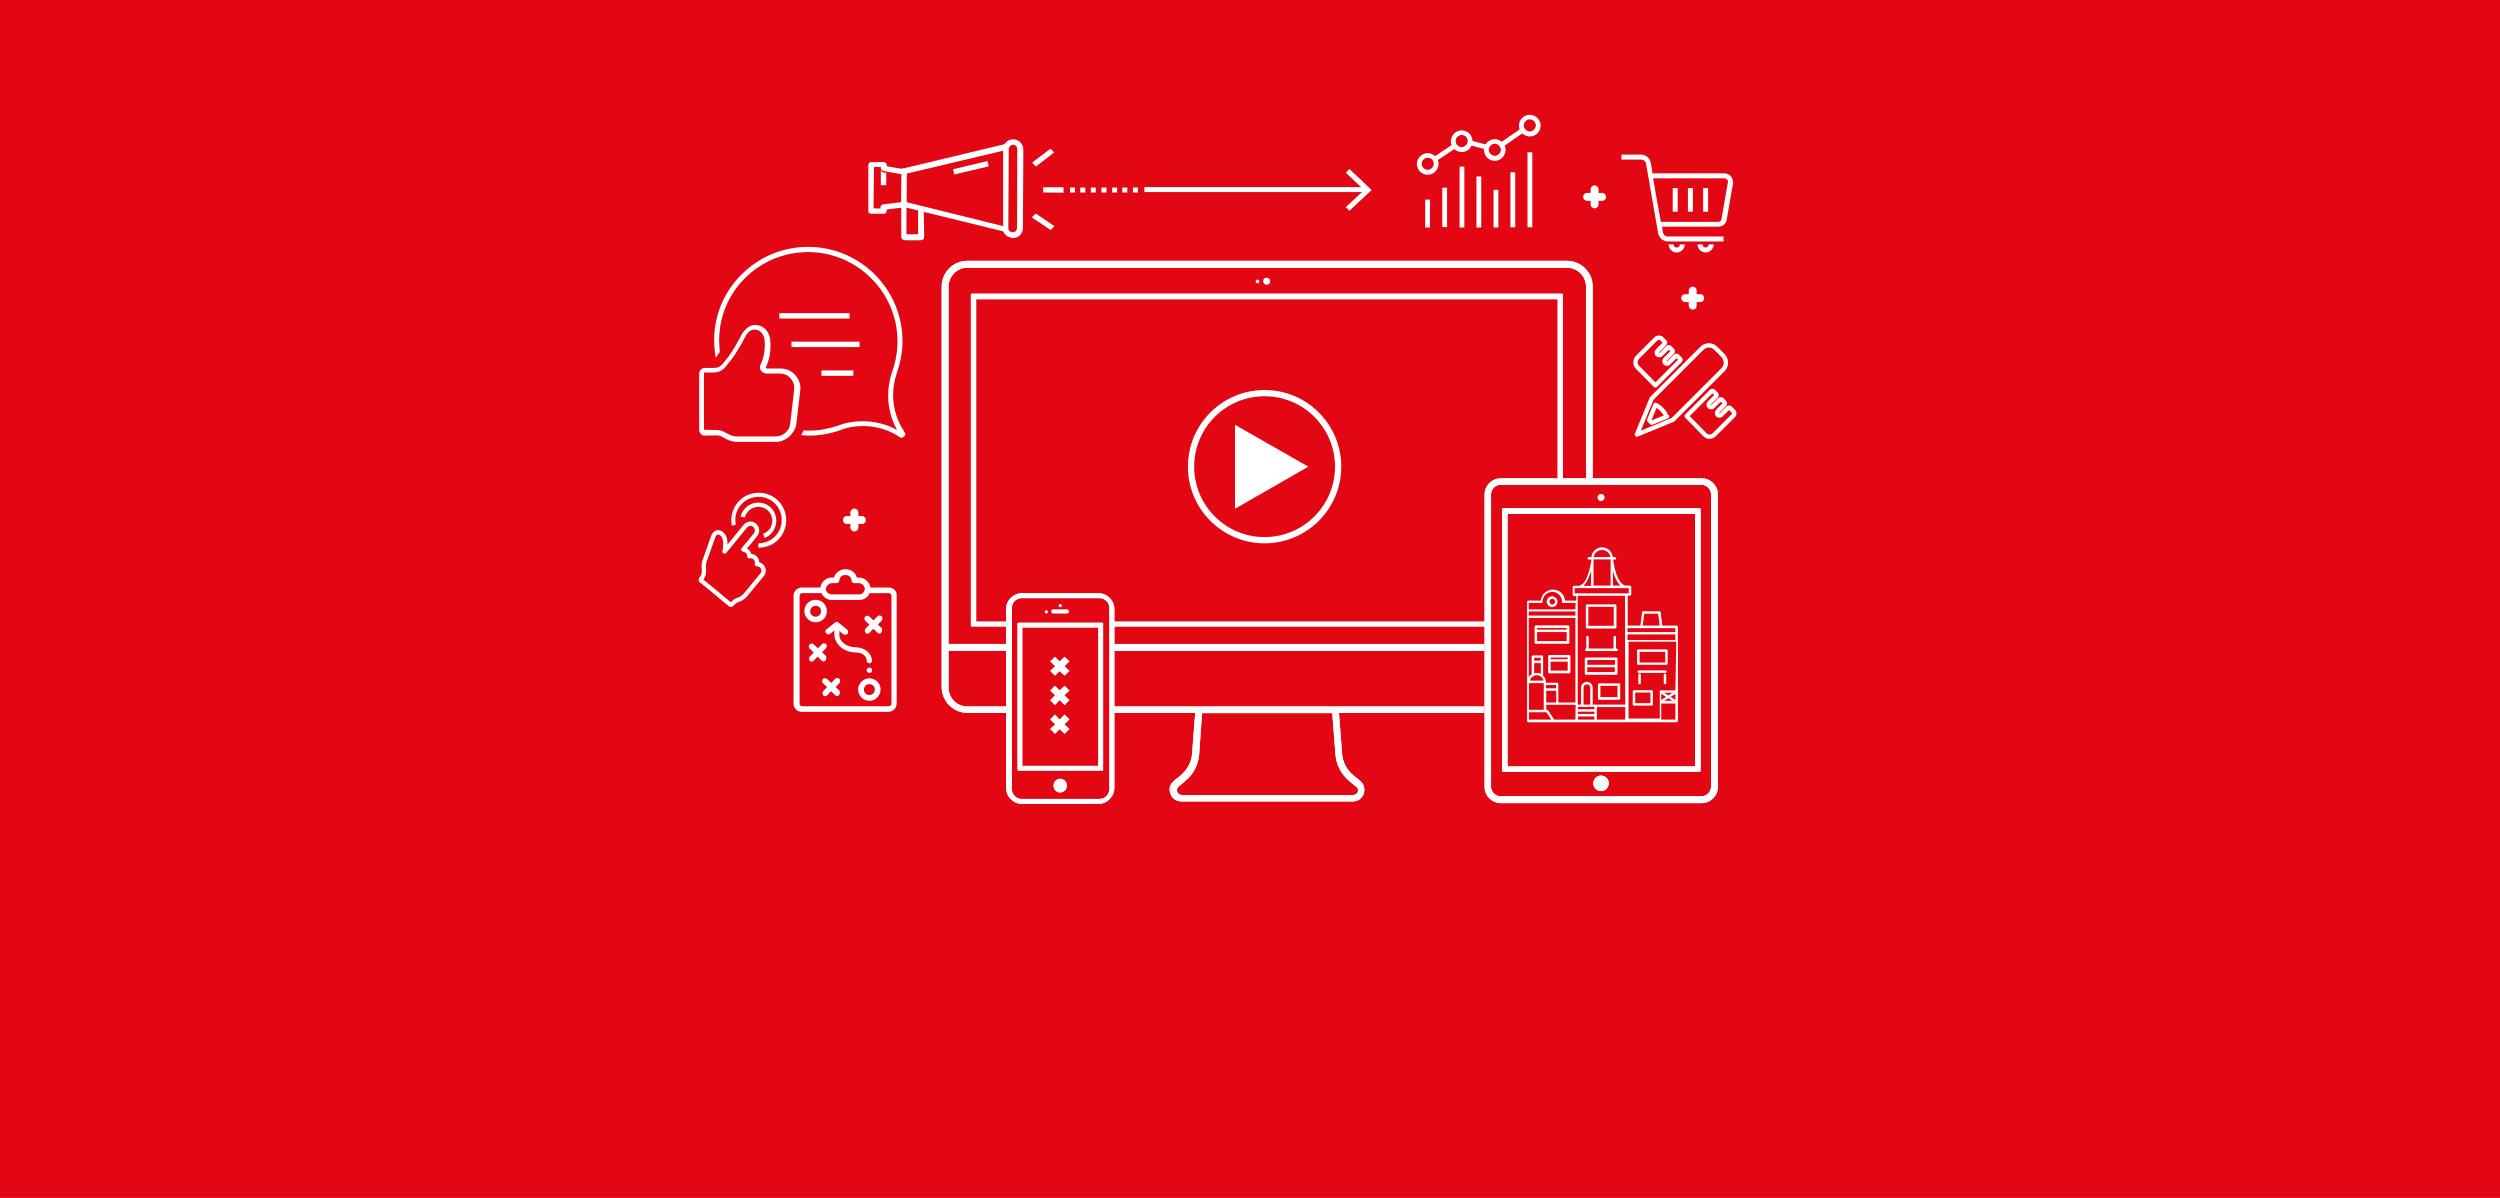 <?xml version="1.0" encoding="utf-8"?>
<!-- Generator: Adobe Illustrator 26.2.0, SVG Export Plug-In . SVG Version: 6.00 Build 0)  -->
<svg version="1.1" id="Laag_1" xmlns="http://www.w3.org/2000/svg" xmlns:xlink="http://www.w3.org/1999/xlink" x="0px" y="0px"
	 viewBox="0 0 1200 575" style="enable-background:new 0 0 1200 575;" xml:space="preserve">
<style type="text/css">
	.st0{fill:#E30613;}
	.st1{fill:none;}
	.st2{fill:#FFFFFF;}
	.st3{stroke:#000000;stroke-width:1.332;stroke-linejoin:round;stroke-miterlimit:10;}
	.st4{fill:#FFFFFF;stroke:#FFFFFF;stroke-width:1.046;stroke-linecap:round;stroke-linejoin:round;stroke-miterlimit:10;}
	.st5{fill:#FFFFFF;stroke:#FFFFFF;stroke-width:0.784;stroke-linecap:round;stroke-linejoin:round;stroke-miterlimit:10;}
	.st6{fill:none;stroke:#FFFFFF;stroke-width:2.092;stroke-linecap:round;stroke-linejoin:round;stroke-miterlimit:10;}
	.st7{fill:#FFFFFF;stroke:#FFFFFF;stroke-width:0.8;stroke-miterlimit:10;}
	.st8{fill:none;stroke:#FFFFFF;stroke-width:3;stroke-miterlimit:10;}
</style>
<rect class="st0" width="1200" height="575"/>
<line class="st1" x1="335.9" y1="-1064.8" x2="1335.9" y2="-1064.8"/>
<g>
	<g>
		<g>
			<g>
				<path class="st2" d="M685.3,83.9c-2.8,0-5.2-2.3-5.2-5.2c0-2.8,2.3-5.2,5.2-5.2c2.8,0,5.2,2.3,5.2,5.2S688.1,83.9,685.3,83.9z
					 M685.3,75.7c-1.6,0-2.9,1.4-2.9,2.9c0,1.6,1.4,2.9,2.9,2.9c1.6,0,2.9-1.4,2.9-2.9S687,75.7,685.3,75.7z"/>
			</g>
		</g>
		<g>
			<g>
				<path class="st2" d="M701.6,73c-2.8,0-5.2-2.3-5.2-5.2c0-2.8,2.3-5.2,5.2-5.2s5.2,2.3,5.2,5.2C706.8,70.6,704.5,73,701.6,73z
					 M701.6,64.8c-1.6,0-2.9,1.4-2.9,2.9c0,1.6,1.4,2.9,2.9,2.9s2.9-1.4,2.9-2.9C704.5,66.1,703.3,64.8,701.6,64.8z"/>
			</g>
		</g>
		<g>
			<g>
				<path class="st2" d="M717.5,77.2c-2.8,0-5.2-2.3-5.2-5.2c0-2.8,2.3-5.2,5.2-5.2c2.8,0,5.2,2.3,5.2,5.2
					C722.6,74.8,720.3,77.2,717.5,77.2z M717.5,69c-1.6,0-2.9,1.4-2.9,2.9s1.4,2.9,2.9,2.9s2.9-1.4,2.9-2.9S719.1,69,717.5,69z"/>
			</g>
		</g>
		<g>
			<g>
				<path class="st2" d="M734.3,65.5c-2.8,0-5.2-2.3-5.2-5.2s2.3-5.2,5.2-5.2c2.8,0,5.2,2.3,5.2,5.2S737.2,65.5,734.3,65.5z
					 M734.3,57.3c-1.6,0-2.9,1.4-2.9,2.9s1.4,2.9,2.9,2.9s2.9-1.4,2.9-2.9S735.9,57.3,734.3,57.3z"/>
			</g>
		</g>
		<g>
			<g>
				
					<rect x="687.7" y="71.9" transform="matrix(0.831 -0.556 0.556 0.831 76.547 398.123)" class="st2" width="11.8" height="2.3"/>
			</g>
		</g>
		<g>
			<g>
				
					<rect x="708.2" y="65.6" transform="matrix(0.256 -0.967 0.967 0.256 460.412 737.646)" class="st2" width="2.3" height="8.2"/>
			</g>
		</g>
		<g>
			<g>
				
					<rect x="719.7" y="64.9" transform="matrix(0.822 -0.569 0.569 0.822 91.416 424.824)" class="st2" width="12.3" height="2.3"/>
			</g>
		</g>
	</g>
	<g>
		<g>
			<rect x="684.1" y="95.8" class="st2" width="2.3" height="13.4"/>
		</g>
	</g>
	<g>
		<g>
			<rect x="692.3" y="90.1" class="st2" width="2.3" height="18.9"/>
		</g>
	</g>
	<g>
		<g>
			<rect x="700.6" y="80" class="st2" width="2.3" height="29.2"/>
		</g>
	</g>
	<g>
		<g>
			<rect x="708.7" y="84.7" class="st2" width="2.3" height="24.5"/>
		</g>
	</g>
	<g>
		<g>
			<rect x="716.9" y="91.1" class="st2" width="2.3" height="18.1"/>
		</g>
	</g>
	<g>
		<g>
			<rect x="725" y="82.7" class="st2" width="2.3" height="26.4"/>
		</g>
	</g>
	<g>
		<g>
			<rect x="733.2" y="73.1" class="st2" width="2.3" height="36"/>
		</g>
	</g>
</g>
<g>
	<path class="st2" d="M417.3,328.4c-1.5,0-2.6,1.1-2.6,2.6s1.1,2.6,2.6,2.6s2.6-1.1,2.6-2.6S418.8,328.4,417.3,328.4 M417.3,336.4
		c-2.9,0-5.4-2.4-5.4-5.4c0-2.9,2.4-5.4,5.4-5.4s5.4,2.4,5.4,5.4C422.5,334.1,420.2,336.4,417.3,336.4"/>
	<path class="st2" d="M391.5,290.8c-1.5,0-2.6,1.1-2.6,2.6s1.1,2.6,2.6,2.6s2.6-1.1,2.6-2.6S393.1,290.8,391.5,290.8 M391.5,298.7
		c-2.9,0-5.4-2.4-5.4-5.4s2.4-5.4,5.4-5.4s5.4,2.4,5.4,5.4S394.6,298.7,391.5,298.7"/>
	<path class="st2" d="M402.7,333.7c-0.3,0.3-0.6,0.4-0.9,0.4c-0.3,0-0.6-0.1-0.9-0.4l-2-1.9l-1.9,2c-0.3,0.3-0.6,0.4-0.9,0.4
		c-0.3,0-0.6-0.1-0.9-0.4c-0.5-0.5-0.5-1.3-0.1-2l1.9-2l-2-1.9c-0.5-0.5-0.5-1.3,0-2c0.5-0.5,1.3-0.5,2,0l2,1.9l1.9-2
		c0.5-0.5,1.3-0.5,2,0c0.5,0.5,0.5,1.3,0.1,2l-1.9,2l2,1.9C403.2,332.3,403.2,333.1,402.7,333.7"/>
	<path class="st2" d="M423,303.7c-0.3,0.3-0.6,0.4-0.9,0.4c-0.3,0-0.6-0.1-0.9-0.4l-2-1.9l-1.9,2c-0.3,0.3-0.6,0.4-0.9,0.4
		c-0.4,0-0.6-0.1-0.9-0.4c-0.5-0.5-0.5-1.3-0.1-2l1.9-2l-2-1.9c-0.5-0.5-0.5-1.3,0-2c0.5-0.5,1.3-0.5,2,0l2,1.9l1.9-2
		c0.5-0.5,1.3-0.5,2,0c0.5,0.5,0.5,1.3,0.1,2l-1.9,2l2,1.9C423.4,302.4,423.5,303.2,423,303.7"/>
	<path class="st2" d="M417.3,318.4c-0.8,0-1.3-0.6-1.3-1.3V317c0-2.1-2.3-3.8-5-3.8c-5.8,0-10.5-3.9-10.5-8.8v-1.8l-2,1.6
		c-0.5,0.5-1.5,0.4-2-0.3c-0.3-0.3-0.3-0.5-0.3-0.8c0-0.4,0.1-0.8,0.5-1l4.1-3.3l0,0c0.3-0.3,0.5-0.3,0.8-0.3c0.1,0,0.1,0,0.3,0l0,0
		c0.3,0,0.4,0.1,0.5,0.3l0,0l0.1,0.1l4.1,3.3c0.5,0.5,0.6,1.3,0.3,2c-0.5,0.5-1.3,0.6-2,0.3l-2-1.6v1.8c0,3.3,3.5,6,7.9,6
		c4.1,0,7.7,2.9,7.7,6.4v0.1C418.7,317.7,418,318.4,417.3,318.4"/>
	<path class="st2" d="M396.2,317.1c-0.3,0.3-0.6,0.4-0.9,0.4c-0.3,0-0.6-0.1-0.9-0.4l-2-1.9l-1.9,2c-0.3,0.3-0.6,0.4-0.9,0.4
		c-0.4,0-0.6-0.1-0.9-0.4c-0.5-0.5-0.5-1.3,0-2l1.9-2l-2-1.9c-0.5-0.5-0.5-1.3,0-2c0.5-0.5,1.3-0.5,2,0l2,1.9l1.9-2
		c0.5-0.5,1.3-0.5,2-0.1c0.5,0.5,0.5,1.3,0,2l-1.9,2l2,1.9C396.6,315.7,396.7,316.6,396.2,317.1"/>
	<path class="st2" d="M417.3,323c-0.8,0-1.3-0.6-1.3-1.3c0-0.7,0.6-1.3,1.3-1.3l0,0c0.8,0,1.3,0.6,1.3,1.3
		C418.7,322.5,418,323,417.3,323"/>
	<path class="st2" d="M427.9,337.7c0,0.8-0.6,1.3-1.3,1.3h-41.5c-0.8,0-1.3-0.6-1.3-1.3V286c0-0.8,0.6-1.3,1.3-1.3h9.2
		c0.8,2,2.9,3.3,5.1,3.3h12.9c2.4,0,4.4-1.3,5.1-3.3h9.2c0.8,0,1.3,0.6,1.3,1.3V337.7L427.9,337.7z M396.6,282
		c0.3-1.1,1.5-2.1,2.9-2.1h2.1c0.8,0,1.3-0.6,1.3-1.3c0-1.5,1.3-2.6,2.9-2.6c1.6,0,2.9,1.1,2.9,2.6c0,0.8,0.6,1.3,1.3,1.3h2.1
		c1.3,0,2.6,0.9,2.9,2.1c0.1,0.3,0.1,0.4,0.1,0.6c0,0.8-0.4,1.6-1,2.1c-0.5,0.4-1.1,0.6-1.9,0.6h-12.9c-0.6,0-1.3-0.3-1.9-0.6
		c-0.6-0.5-1-1.1-1-2.1C396.4,282.4,396.4,282.2,396.6,282 M426.6,282h-8.8c-0.4-2.6-2.8-4.8-5.6-4.8h-0.9c-0.6-2.4-2.8-4-5.5-4
		c-2.6,0-4.9,1.8-5.5,4h-0.9c-2.9,0-5.3,2.1-5.6,4.8h-8.9c-2.3,0-4,1.9-4,4v51.7c0,2.3,1.9,4,4,4h41.5c2.3,0,4-1.9,4-4V286
		C430.6,283.7,428.8,282,426.6,282"/>
</g>
<g>
	<path class="st2" d="M830.8,84.6c-0.7-0.8-1.9-1.4-3-1.4h-34.6l-0.8-5c-0.4-2.3-2.4-4-4.7-4h-9.4v2.4h9.4c1.2,0,2.2,0.8,2.4,2
		l3.1,17.8l0,0l2.7,15.5c0.4,2.3,2.4,4,4.7,4h26.7v-2.4h-26.7c-1.2,0-2.2-0.8-2.4-2l-0.4-2.7h27.1c1.9,0,3.6-1.4,3.9-3.2l3.1-17.8
		C831.9,86.7,831.6,85.5,830.8,84.6z M829.4,87.4l-3.1,17.8c-0.1,0.7-0.7,1.3-1.6,1.3h-27.5L795.3,96l0,0l-1.8-10.4h34.2
		c0.4,0,0.8,0.2,1.2,0.5C829.4,86.5,829.5,87,829.4,87.4z"/>
	<path class="st2" d="M804.8,118.8c-0.8,0-1.5-0.6-1.5-1.5h-2.4c0,2.1,1.8,3.9,3.9,3.9c2.1,0,3.9-1.8,3.9-3.9h-2.4
		C806.4,118.2,805.6,118.8,804.8,118.8z"/>
	<path class="st2" d="M818.7,118.8c-0.8,0-1.5-0.6-1.5-1.5h-2.4c0,2.1,1.8,3.9,3.9,3.9c2.1,0,3.9-1.8,3.9-3.9h-2.4
		C820.2,118.2,819.5,118.8,818.7,118.8z"/>
	<rect x="810.2" y="90.3" class="st2" width="2.4" height="11.3"/>
	<rect x="817.5" y="90.3" class="st2" width="2.4" height="11.3"/>
	<rect x="802.9" y="90.3" class="st2" width="2.4" height="11.3"/>
</g>
<g>
	<path class="st2" d="M434.2,207.6v-0.2l-0.2-0.3c-3.4-5.2-5.3-11.1-5.3-17.4c0-3.6,0.6-7.2,1.9-11c1.7-5,2.6-10,2.6-14.9
		c0-25-20.3-45.3-45.3-45.3c-12.1,0-23.5,4.7-32.1,13.4c-8.5,8.5-13.1,19.8-13,31.8c0,2.8,0.7,8,0.7,8l2-2.7c0,0-0.3-3.6-0.3-5.3
		c-0.1-11.3,4.3-22.1,12.3-30.1c8.1-8.1,18.9-12.6,30.4-12.6c23.6,0,42.9,19.3,42.9,42.9c0,4.7-0.8,9.4-2.4,14.1
		c-1.4,3.9-2.1,8-2.1,11.8c0,5.8,1.5,11.5,4.3,16.6c-5-2.8-10.7-4.2-16.6-4.2c-4,0-7.7,0.6-11.3,1.9l-0.3,0.2
		c-4.9,1.6-9.5,2.4-14.2,2.4c-0.9,0-2.5-0.1-2.5-0.1l-1.1,2.3c0,0,2.5,0.2,3.6,0.2c5,0,9.9-0.8,15.1-2.6l0.4-0.2
		c3.3-1.2,6.7-1.8,10.4-1.8c6.3,0,12.2,1.7,17.3,5c0.2,0.3,0.6,0.6,1.3,0.6c1,0,1.9-0.9,1.9-1.9C434.3,208,434.3,207.7,434.2,207.6z
		"/>
	<g>
		<g>
			<rect x="374.1" y="150.3" class="st2" width="33.7" height="2.6"/>
		</g>
		<g>
			<rect x="379.9" y="164" class="st2" width="32.7" height="2.6"/>
		</g>
		<g>
			<rect x="394.3" y="177.8" class="st2" width="15.3" height="2.6"/>
		</g>
	</g>
	<g>
		<g>
			<path class="st2" d="M372.4,212.1h-18.6c-1.7,0-3.3-0.4-4.9-1.2l-2.6-1.4c-0.7-0.4-1.5-0.5-2.2-0.5h-1.5l-4.3,0.1
				c-0.8,0-1.5-0.3-1.9-0.8s-0.8-1.2-0.8-1.9v-27c0-1.5,1.2-2.8,2.8-2.8h4.5c1.5,0,2.9-0.6,3.9-1.9l1.9-2.3c1.4-1.7,2.6-3.5,3.7-5.3
				c1.8-3,3.1-5.6,3.1-5.6l0.1-0.2c0.7-1.3,2.9-5.3,6.9-5.3c3.7,0,6.5,2.6,7.2,6.8v0.2c0.6,5.9-0.7,10.4-2,13.1
				c-0.1,0.2-0.1,0.3,0,0.5s0.2,0.3,0.4,0.3c0.1,0,0.1,0,0.2,0h6.5c2.7,0,5.3,1.2,7,3.2c1.8,2,2.7,4.7,2.3,7.4l-1.9,16.4
				C381.2,208.4,377.1,212.1,372.4,212.1z M344,206.4c1.2,0,2.3,0.3,3.4,0.8l2.6,1.4c1.2,0.5,2.4,0.9,3.7,0.9h18.6
				c3.6,0,6.6-2.7,7-6.1l1.9-16.4c0.2-1.9-0.4-3.9-1.7-5.4c-1.3-1.5-3.2-2.3-5.2-2.3h-6.5c-0.3,0-0.5-0.1-0.9-0.2
				c-0.9-0.2-1.5-0.9-1.9-1.7c-0.3-0.8-0.3-1.7,0.1-2.5c1.2-2.4,2.4-6.4,1.9-11.8c-0.5-3.1-2.3-4.9-4.9-4.9c-2.3,0-3.7,2.1-4.7,4
				l-0.1,0.2l0,0c0,0-1.3,2.7-3.2,5.7c-1.2,1.9-2.4,3.8-3.9,5.6l-1.9,2.3c-1.4,1.8-3.5,2.8-5.7,2.8h-4.4c-0.2,0-0.3,0.2-0.3,0.3V206
				c0,0.1,0,0.2,0.1,0.2c0.1,0.1,0.2,0.1,0.3,0.1L344,206.4L344,206.4z"/>
		</g>
	</g>
</g>
<g>
	<g>
		<path class="st3" d="M508.9,323.5"/>
	</g>
	<g>
		<path class="st3" d="M508.9,319.8"/>
	</g>
	<g>
		<polygon class="st2" points="513.4,317.4 511,315.2 508.6,317.4 506.4,315.2 504,317.4 506.4,319.8 504,322 506.4,324.4 
			508.6,322.2 511,324.4 513.4,322 511,319.8 		"/>
		<polygon class="st2" points="513.4,331.5 511,329.1 508.6,331.3 506.4,329.1 504,331.5 506.4,333.7 504,336.1 506.4,338.5 
			508.6,336.1 511,338.5 513.4,336.1 511,333.7 		"/>
		<polygon class="st2" points="513.4,345.3 511,342.9 508.6,345.3 506.4,342.9 504,345.3 506.4,347.7 504,349.9 506.4,352.3 
			508.6,350.1 511,352.3 513.4,349.9 511,347.7 		"/>
	</g>
</g>
<g>
	<path class="st2" d="M608,136.7c0.9,0,1.7-0.7,1.7-1.7c0-0.9-0.7-1.7-1.7-1.7s-1.7,0.7-1.7,1.7C606.4,136,607.2,136.7,608,136.7z"
		/>
	<path class="st2" d="M603.6,136c0.5,0,0.9-0.4,0.9-0.9s-0.4-0.9-0.9-0.9s-0.9,0.4-0.9,0.9S603,136,603.6,136z"/>
	<g>
		<polygon class="st4" points="468.1,298.8 468.1,143.2 748.1,143.2 748.1,229.6 749.7,229.6 749.7,141.4 466.5,141.4 466.5,300.3 
			482.9,300.3 482.9,298.8 		"/>
		<rect x="534.9" y="298.8" class="st4" width="177.6" height="1.5"/>
	</g>
	<g>
		<g>
			<g>
				<path class="st4" d="M815.8,244.5h-94.3v125.4h94.3V244.5z M814.2,368.4h-91.1V246.2h91.1V368.4z"/>
				<circle class="st4" cx="768.5" cy="376" r="3.2"/>
				<circle class="st4" cx="768.5" cy="238.8" r="1.1"/>
			</g>
			<path class="st2" d="M816.8,229.6h-96.4c-4.3,0-7.8,3.5-7.8,7.8v140.3c0,4.3,3.5,7.8,7.8,7.8h96.4c4.3,0,7.8-3.5,7.8-7.8V237.3
				C824.6,233,821.1,229.6,816.8,229.6z M821.3,377.6c0,2.5-2.1,4.6-4.6,4.6h-96.4c-2.5,0-4.6-2.1-4.6-4.6V237.3
				c0-2.5,2.1-4.6,4.6-4.6h96.4c2.5,0,4.6,2.1,4.6,4.6V377.6L821.3,377.6z"/>
		</g>
		<g>
			<rect x="534.9" y="309.1" class="st2" width="177.6" height="3.3"/>
			<path class="st2" d="M752.1,125.2H464.3c-6.8,0-12.3,5.6-12.3,12.3v192.3c0,6.8,5.6,12.4,12.3,12.4h18.6v-3.1h-18.6
				c-5.1,0-9-4.1-9-9.2v-17.5h27.6v-3.3h-27.6V137.7c0-5.1,4.1-9.2,9-9.2h287.8c5.1,0,9.2,4.1,9.2,9.2v91.9h3.2v-91.9
				C764.6,130.8,759,125.2,752.1,125.2z"/>
			<path class="st2" d="M534.9,342.2h38.8l-1.5,19.5c-0.2,4-2.4,7.9-5.5,10.5l-3.2,2.6c-1.9,1.6-2.6,3.8-1.7,6.2
				c0.7,2.2,2.9,3.7,5.3,3.7h82.2c2.5,0,4.6-1.5,5.3-3.7s0.1-4.7-1.7-6.2l-3.2-2.6c-3.2-2.6-5.2-6.3-5.5-10.5l-1.5-19.5h69.7v-3.1
				H534.9V342.2z M577,342.3h62.5L641,362c0.4,5.1,2.7,9.5,6.6,12.9l3.2,2.6c2,1.2,1,4.1-1.2,4.1h-82.3c-2.2,0-3.2-2.7-1.5-4.1
				l3.2-2.7c3.8-3.1,6.3-7.8,6.6-12.8L577,342.3z"/>
		</g>
		<g>
			<g>
				<path class="st5" d="M529.1,299.3h-40.3v70.2h40.3V299.3z M527.6,368h-37.3v-67.2h37.3V368z"/>
				<ellipse class="st2" cx="508.9" cy="377.1" rx="3.2" ry="3.3"/>
				<path class="st2" d="M505.4,294.4h6.9c0.5,0,0.7-0.4,0.7-0.9s-0.4-0.9-0.7-0.9h-6.9c-0.5,0-0.7,0.4-0.7,0.9
					S505.1,294.4,505.4,294.4z"/>
				<path class="st2" d="M502.2,294.4c0.5,0,0.7-0.4,0.7-0.7c0-0.5-0.4-0.7-0.7-0.7s-0.7,0.4-0.7,0.7S501.9,294.4,502.2,294.4z"/>
				<path class="st2" d="M508.9,291.4c0.4,0,0.7-0.4,0.7-0.7c0-0.4-0.4-0.7-0.7-0.7s-0.7,0.4-0.7,0.7S508.5,291.4,508.9,291.4z"/>
				<path class="st2" d="M527.1,284.7h-36.4c-4.3,0-7.8,3.5-7.8,7.8v85.6c0,4.3,3.5,7.8,7.8,7.8h36.4c4.3,0,7.8-3.5,7.8-7.8v-85.6
					C534.9,288.2,531.5,284.7,527.1,284.7z M532.5,378.8c0,2.6-2.1,4.7-4.7,4.7h-37.4c-2.6,0-4.7-2.1-4.7-4.7v-87
					c0-2.6,2.1-4.7,4.7-4.7h37.4c2.6,0,4.7,2.1,4.7,4.7V378.8z"/>
			</g>
		</g>
	</g>
	<g>
		<g>
			<g>
				<path class="st4" d="M815.8,244.5h-94.3v125.4h94.3V244.5z M814.2,368.4h-91.1V246.2h91.1V368.4z"/>
				<circle class="st4" cx="768.5" cy="376" r="3.2"/>
				<circle class="st4" cx="768.5" cy="238.8" r="1.1"/>
			</g>
			<path class="st2" d="M816.8,229.6h-96.4c-4.3,0-7.8,3.5-7.8,7.8v140.3c0,4.3,3.5,7.8,7.8,7.8h96.4c4.3,0,7.8-3.5,7.8-7.8V237.3
				C824.6,233,821.1,229.6,816.8,229.6z M821.3,377.6c0,2.5-2.1,4.6-4.6,4.6h-96.4c-2.5,0-4.6-2.1-4.6-4.6V237.3
				c0-2.5,2.1-4.6,4.6-4.6h96.4c2.5,0,4.6,2.1,4.6,4.6V377.6L821.3,377.6z"/>
		</g>
		<g>
			<rect x="534.9" y="309.1" class="st2" width="177.6" height="3.3"/>
			<path class="st2" d="M752.1,125.2H464.3c-6.8,0-12.3,5.6-12.3,12.3v192.3c0,6.8,5.6,12.4,12.3,12.4h18.6v-3.1h-18.6
				c-5.1,0-9-4.1-9-9.2v-17.5h27.6v-3.3h-27.6V137.7c0-5.1,4.1-9.2,9-9.2h287.8c5.1,0,9.2,4.1,9.2,9.2v91.9h3.2v-91.9
				C764.6,130.8,759,125.2,752.1,125.2z"/>
			<path class="st2" d="M534.9,342.2h38.8l-1.5,19.5c-0.2,4-2.4,7.9-5.5,10.5l-3.2,2.6c-1.9,1.6-2.6,3.8-1.7,6.2
				c0.7,2.2,2.9,3.7,5.3,3.7h82.2c2.5,0,4.6-1.5,5.3-3.7s0.1-4.7-1.7-6.2l-3.2-2.6c-3.2-2.6-5.2-6.3-5.5-10.5l-1.5-19.5h69.7v-3.1
				H534.9V342.2z M577,342.3h62.5L641,362c0.4,5.1,2.7,9.5,6.6,12.9l3.2,2.6c2,1.2,1,4.1-1.2,4.1h-82.3c-2.2,0-3.2-2.7-1.5-4.1
				l3.2-2.7c3.8-3.1,6.3-7.8,6.6-12.8L577,342.3z"/>
		</g>
		<g>
			<g>
				<path class="st5" d="M529.1,299.3h-40.3v70.2h40.3V299.3z M527.6,368h-37.3v-67.2h37.3V368z"/>
				<ellipse class="st2" cx="508.9" cy="377.1" rx="3.2" ry="3.3"/>
				<path class="st2" d="M505.4,294.4h6.9c0.5,0,0.7-0.4,0.7-0.9s-0.4-0.9-0.7-0.9h-6.9c-0.5,0-0.7,0.4-0.7,0.9
					S505.1,294.4,505.4,294.4z"/>
				<path class="st2" d="M502.2,294.4c0.5,0,0.7-0.4,0.7-0.7c0-0.5-0.4-0.7-0.7-0.7s-0.7,0.4-0.7,0.7S501.9,294.4,502.2,294.4z"/>
				<path class="st2" d="M508.9,291.4c0.4,0,0.7-0.4,0.7-0.7c0-0.4-0.4-0.7-0.7-0.7s-0.7,0.4-0.7,0.7S508.5,291.4,508.9,291.4z"/>
				<path class="st2" d="M527.1,284.7h-36.4c-4.3,0-7.8,3.5-7.8,7.8v85.6c0,4.3,3.5,7.8,7.8,7.8h36.4c4.3,0,7.8-3.5,7.8-7.8v-85.6
					C534.9,288.2,531.5,284.7,527.1,284.7z M532.5,378.8c0,2.6-2.1,4.7-4.7,4.7h-37.4c-2.6,0-4.7-2.1-4.7-4.7v-87
					c0-2.6,2.1-4.7,4.7-4.7h37.4c2.6,0,4.7,2.1,4.7,4.7V378.8z"/>
			</g>
		</g>
	</g>
</g>
<g>
	<path class="st2" d="M805.4,345.9v-45c0-0.3-0.3-0.6-0.6-0.6h-6.9l-0.8-6.4c0-0.3-0.3-0.5-0.6-0.5h-7.7c-0.3,0-0.6,0.2-0.6,0.5
		l-0.8,6.4h-6.1v-14.4h1.1c0.3,0,0.6-0.3,0.6-0.6v-3.6c0-0.3-0.3-0.6-0.6-0.6h-1.7c-2.5,0-4.2-3.5-5.1-6.4c-0.7-2.3-1.1-4.7-1.3-5.9
		v-0.2h0.9c0.3,0,0.6-0.3,0.6-0.6c0-0.3-0.3-0.6-0.6-0.6h-1.1v-0.2c-0.3-2.5-2.6-4.5-5.1-4.5s-4.8,1.9-5.1,4.5v0.2h-1.3
		c-0.3,0-0.6,0.3-0.6,0.6c0,0.3,0.3,0.6,0.6,0.6h1.3v0.2c-0.2,1.2-0.6,3.6-1.3,5.9c-0.9,2.9-2.5,6.5-5.1,6.5h-2
		c-0.3,0-0.6,0.3-0.6,0.6v3.7c0,0.3,0.3,0.6,0.6,0.6h1.1v2.2h-5.4v-0.2c-0.3-2.9-2.8-5.1-5.8-5.1c-2.9,0-5.4,2.2-5.8,5.1v0.2h-6
		c-0.3,0-0.6,0.3-0.6,0.6v57.2c0,0.3,0.3,0.6,0.6,0.6H746h59.1C805.1,346.5,805.4,346.2,805.4,345.9z M733.9,327.9h7.1v12.8h-7.1
		V327.9z M739.6,318.3v5.1l-0.3-0.1c-0.8-0.3-1.7-0.4-2.7-0.2h-0.2v-4.8H739.6L739.6,318.3z M736.4,317.1v-1.4h3.1v1.4H736.4z
		 M737.7,324.1c1,0,1.9,0.4,2.5,1.2c0.3,0.3,0.6,0.8,0.6,1.2v0.2h-6.4v-0.2c0.1-0.5,0.4-1,0.8-1.3l0,0
		C735.9,324.4,736.8,324.1,737.7,324.1z M733.9,345.4v-3.5h8.4l2.3,3.5H733.9z M756.2,345.4H746l-2.9-4.4c-0.1-0.2-0.3-0.3-0.5-0.3
		h-0.4v-2.4h14.1L756.2,345.4L756.2,345.4z M747,331.6v5.6h-4.8v-5.6H747z M742.1,330.4v-1.6h4.8v1.6H742.1z M756.2,337.2h-1h-5.5
		H748v-8.9c0-0.3-0.3-0.6-0.6-0.6H742v-0.3c0-1.1-0.4-2.3-1.3-3.1l0,0v-9.1c0-0.3-0.3-0.6-0.6-0.6h-4.3c-0.3,0-0.6,0.3-0.6,0.6v8.5
		h-0.1c-0.3,0.3-0.7,0.6-1,0.9l-0.3,0.4v-28.4h22.4L756.2,337.2L756.2,337.2L756.2,337.2z M756.2,295.5h-22.4v-2h22.4V295.5z
		 M756.2,292.5h-22.4v-3.1h6.6c0-0.2,0-0.4,0-0.6c0-0.3,0-0.6,0.1-0.8c0.4-2.2,2.3-3.9,4.6-3.9s4.2,1.7,4.6,3.9
		c0,0.3,0.1,0.6,0.1,0.8c0,0.2,0,0.4,0,0.6h6.5L756.2,292.5L756.2,292.5L756.2,292.5z M789.2,294.6h6.7l0.8,5.7h-8.2L789.2,294.6z
		 M774.2,274.1l0.4,1.2c0.8,2.5,1.8,4.4,2.9,5.5l0.3,0.3h-3.6L774.2,274.1L774.2,274.1z M765,267.2c0.4-1.9,2-3.2,4-3.2
		c1.9,0,3.6,1.3,4,3.2v0.2h-8V267.2z M764.9,268.5h8.2v12.6h-8.2V268.5z M760.4,280.8c1.1-1.1,2.1-3,2.9-5.5l0.4-1.2v7.1h-3.6
		L760.4,280.8z M755.8,284.8v-2.5h26v2.5H755.8z M765.3,345.4h-7.9v-1.5h7.9V345.4z M765.3,342.7h-7.9v-1.1h7.9V342.7z M765.3,340.4
		h-7.9v-1.1h7.9V340.4z M760.1,338.2v-8.1c0-0.9,0.7-1.6,1.6-1.6s1.6,0.7,1.6,1.6v8.1H760.1z M780.1,345.4h-13.6v-6h13.6V345.4z
		 M780.1,338.2h-15.6v-8.1c0-1.5-1.2-2.8-2.8-2.8c-1.5,0-2.8,1.2-2.8,2.8v8.1h-1.6V286H780L780.1,338.2L780.1,338.2z M804.2,345.4
		h-6.8v-7.7h6.8V345.4z M798.8,332.5h4l-2,1.3L798.8,332.5z M802.8,336.4h-4l2-1.3L802.8,336.4z M799.7,334.5l-2.3,1.5v-3
		L799.7,334.5z M804.2,336l-2.3-1.5l2.3-1.5V336z M804.2,331.4h-7.4l0,0h-0.1l0,0l-0.1-0.2l0,0l0.1,0.2l0,0l0,0l0,0l0,0l0,0l0,0l0,0
		v0.1l0,0l0,0v13.4h-15V308h22.9L804.2,331.4L804.2,331.4z M804.2,307.2h-23v-2.7h22.9L804.2,307.2L804.2,307.2z M804.2,303.4h-23
		v-1.9h22.9L804.2,303.4L804.2,303.4z"/>
	<path class="st2" d="M745,291.4c1.2,0,2.2-0.8,2.5-2c0-0.2,0.1-0.4,0.1-0.6s0-0.4-0.1-0.6c-0.3-1.1-1.3-2-2.5-2s-2.2,0.8-2.5,2
		c0,0.2-0.1,0.4-0.1,0.6s0,0.4,0.1,0.6C742.8,290.5,743.9,291.4,745,291.4z M743.9,288.2c0.2-0.4,0.7-0.8,1.2-0.8s1,0.3,1.2,0.8
		c0.1,0.2,0.1,0.4,0.1,0.6s0,0.4-0.1,0.6c-0.2,0.4-0.7,0.8-1.2,0.8s-1-0.3-1.2-0.8c-0.1-0.2-0.1-0.4-0.1-0.6
		C743.6,288.5,743.7,288.3,743.9,288.2z"/>
	<path class="st2" d="M761.8,301.7h13.5c0.3,0,0.6-0.3,0.6-0.6v-10.4c0-0.3-0.3-0.6-0.6-0.6h-13.5c-0.3,0-0.6,0.3-0.6,0.6v10.4
		C761.2,301.5,761.5,301.7,761.8,301.7z M762.4,291.3h12.2v9.1h-12.2V291.3z"/>
	<path class="st2" d="M761.3,323.9h14.5c0.3,0,0.6-0.3,0.6-0.6v-7.1c0-0.3-0.3-0.6-0.6-0.6h-14.5c-0.3,0-0.6,0.3-0.6,0.6v7.1
		C760.7,323.6,761,323.9,761.3,323.9z M761.9,322.6v-2.3h13.2v2.3H761.9z M775.2,316.8v2.3h-13.3v-2.3H775.2z"/>
	<path class="st2" d="M767.6,335.9h9.5c0.3,0,0.6-0.3,0.6-0.6v-6.7c0-0.3-0.3-0.6-0.6-0.6h-9.5c-0.3,0-0.6,0.3-0.6,0.6v6.7
		C767,335.6,767.3,335.9,767.6,335.9z M768.2,329.2h8.2v5.4h-8.2V329.2z"/>
	<path class="st2" d="M743.7,323.2h9.5c0.3,0,0.6-0.3,0.6-0.6V315c0-0.3-0.3-0.6-0.6-0.6h-9.5c-0.3,0-0.6,0.3-0.6,0.6v7.6
		C743,322.9,743.4,323.2,743.7,323.2z M744.3,321.9v-4.3h8.2v4.3H744.3z M752.5,315.6v0.8h-8.2v-0.8H752.5z"/>
	<path class="st2" d="M737.2,309h15.5c0.3,0,0.6-0.3,0.6-0.6v-7.6c0-0.3-0.3-0.6-0.6-0.6h-15.5c-0.3,0-0.6,0.3-0.6,0.6v7.6
		C736.5,308.7,736.9,309,737.2,309z M737.8,307.7v-4.3H752v4.3H737.8z M752,301.4v0.8h-14.2v-0.8H752z"/>
	<path class="st2" d="M775.7,311.3v-5.5c0-0.3-0.3-0.6-0.6-0.6s-0.6,0.3-0.6,0.6v5.5h-11.9v-5.5c0-0.3-0.3-0.6-0.6-0.6
		c-0.4,0-0.6,0.3-0.6,0.6v5.5l0,0c-0.3,0-0.6,0.3-0.6,0.6c0,0.3,0.3,0.6,0.6,0.6H776c0.3,0,0.6-0.3,0.6-0.6c0-0.3-0.3-0.6-0.6-0.6
		H775.7z"/>
	<path class="st2" d="M784.3,338.7h8.5c0.3,0,0.6-0.3,0.6-0.6v-6.2c0-0.3-0.3-0.6-0.6-0.6h-8.5c-0.3,0-0.6,0.3-0.6,0.6v6.2
		C783.7,338.4,784,338.7,784.3,338.7z M784.9,332.4h7.3v5.1h-7.3V332.4z"/>
	<path class="st2" d="M786.4,319.1h13.5c0.3,0,0.6-0.3,0.6-0.6v-6.2c0-0.3-0.3-0.6-0.6-0.6h-13.5c-0.3,0-0.6,0.3-0.6,0.6v6.2
		C785.8,318.9,786,319.1,786.4,319.1z M787,312.9h12.3v5.1H787V312.9z"/>
	<path class="st2" d="M799.4,321.8h-12.8c-0.3,0-0.6,0.3-0.6,0.6c0,0.4,0.3,0.6,0.6,0.6h12.8c0.3,0,0.6-0.3,0.6-0.6
		C800.1,322,799.7,321.8,799.4,321.8z"/>
	<path class="st2" d="M799.2,323.3c-0.3,0-0.6,0.3-0.6,0.6v4c0,0.3,0.3,0.6,0.6,0.6s0.6-0.3,0.6-0.6v-4
		C799.8,323.6,799.5,323.3,799.2,323.3z"/>
	<path class="st2" d="M787,323.3c-0.3,0-0.6,0.3-0.6,0.6v4c0,0.3,0.3,0.6,0.6,0.6c0.4,0,0.6-0.3,0.6-0.6v-4
		C787.6,323.6,787.4,323.3,787,323.3z"/>
</g>
<g>
	<g>
		<path class="st2" d="M413.7,251.5h-7.2c-1,0-1.9-0.8-1.9-1.9c0-1,0.8-1.9,1.9-1.9h7.2c1,0,1.9,0.8,1.9,1.9
			S414.8,251.5,413.7,251.5z"/>
	</g>
	<g>
		<path class="st2" d="M410.1,255.1c-1,0-1.9-0.8-1.9-1.9V246c0-1,0.8-1.9,1.9-1.9c1,0,1.9,0.8,1.9,1.9v7.2
			C412,254.3,411.2,255.1,410.1,255.1z"/>
	</g>
</g>
<g>
	<g>
		<path class="st2" d="M769,96.4h-7.2c-1,0-1.9-0.8-1.9-1.9c0-1,0.8-1.9,1.9-1.9h7.2c1,0,1.9,0.8,1.9,1.9
			C770.9,95.6,770.1,96.4,769,96.4z"/>
	</g>
	<g>
		<path class="st2" d="M765.4,100c-1,0-1.9-0.8-1.9-1.9v-7.2c0-1,0.8-1.9,1.9-1.9c1,0,1.9,0.8,1.9,1.9v7.2
			C767.3,99.2,766.5,100,765.4,100z"/>
	</g>
</g>
<g>
	<g>
		<path class="st2" d="M816.1,145h-7.2c-1,0-1.9-0.8-1.9-1.9c0-1,0.8-1.9,1.9-1.9h7.2c1,0,1.9,0.8,1.9,1.9
			C818,144.2,817.2,145,816.1,145z"/>
	</g>
	<g>
		<path class="st2" d="M812.5,148.6c-1,0-1.9-0.8-1.9-1.9v-7.2c0-1,0.8-1.9,1.9-1.9c1,0,1.9,0.8,1.9,1.9v7.2
			C814.4,147.8,813.6,148.6,812.5,148.6z"/>
	</g>
</g>
<path class="st6" d="M818.4,208.7c1.2,1.2,3.1,1.2,4.4,0l9.3-9.3c0.5-0.5,0.5-1.4,0-1.9l-1.7-1.7c-0.2-0.2-0.6-0.2-0.9,0l-3.3,3.3
	c-0.4,0.4-1,0.5-1.5,0.2c-0.7-0.4-0.7-1.4-0.2-1.9l3.3-3.3c0.2-0.2,0.2-0.6,0-0.9l-1.4-1.4c-0.2-0.2-0.6-0.2-0.9,0l-3.3,3.3
	c-0.4,0.4-1,0.5-1.5,0.2c-0.7-0.4-0.7-1.4-0.2-1.9l3.3-3.3c0.2-0.2,0.2-0.6,0-0.9l-1.4-1.4c-0.2-0.2-0.6-0.2-0.9,0l-11.9,11.9
	L818.4,208.7z M795,162.5l-8.9,8.9c-1.4,1.4-1.4,3.7,0,5l8.5,8.6l11.9-11.9c0.2-0.2,0.2-0.6,0-0.8l-1.4-1.4c-0.2-0.2-0.6-0.2-0.8,0
	l-3.3,3.3c-0.4,0.4-1,0.5-1.5,0.2c-0.7-0.4-0.7-1.4-0.2-1.9l3.5-3.5c0.2-0.2,0.2-0.6,0-0.8l-1.4-1.4c-0.2-0.2-0.6-0.2-0.8,0
	l-3.3,3.3c-0.4,0.4-1,0.5-1.5,0.2c-0.7-0.4-0.7-1.4-0.2-1.9l3.5-3.5c0.2-0.2,0.2-0.6,0-0.8l-1.8-1.8C796.4,162,795.6,162,795,162.5
	 M794.6,194.3c-0.5,1.2-3,7.4-3,7.4l1.2,1.2l7.4-3C800.1,199.9,798.1,195.9,794.6,194.3 M827.1,177.4L803,201.5l-17.3,7.1l7.1-17.3
	l24.1-24.1c1.9-1.9,4.8-1.9,6.7,0l3.3,3.3C828.9,172.6,828.9,175.5,827.1,177.4"/>
<g>
	<polygon class="st7" points="497.3,79.4 505.4,73.1 504.2,71.9 496,78.1 	"/>
	<polygon class="st7" points="510.1,92.1 510.1,90.3 501.1,90.3 501.1,92 	"/>
	<path class="st7" d="M443,101.2l-1.9-0.5l0,12.1l-6.4,0.1l0-14.1l-1.3-0.3l-0.4,0l0,15c-0.1,0.3,0.2,0.9,0.7,1.3
		c0.5,0.3,8.6,0.1,8.6,0.1c0.4,0,0.9-0.6,0.9-1.1L443,101.2z"/>
	<polygon class="st7" points="497.2,103 495.9,104.3 504.3,109.9 505.5,108.6 	"/>
	<path class="st7" d="M483,112.5c0.4,0.4,0.8,0.6,1.2,0.8c0.6,0.3,1.3,0.4,1.9,0.6c2.5,0,4.5-1.9,4.5-4.5l0.2-37.5
		c0-2.6-1.9-4.6-4.4-4.6c-2.3-0.1-4.2,1.6-4.5,3.8l0,0.9l0,38.9c0.3,0.6,0.7,1.2,0.9,1.4L483,112.5z M483.8,71.8
		c0.1-1.6,1.1-2.6,2.4-2.7c0.4-0.1,0.8,0.1,1.1,0.2c0.9,0.4,1.5,1.5,1.4,2.6l-0.1,37.3c-0.1,1.6-1.1,2.7-2.5,2.7l-0.1,0
		c-0.3-0.1-0.6-0.1-0.9-0.2c-0.3-0.1-0.6-0.4-0.8-0.5l-0.1-0.1c-0.4-0.5-0.7-1.1-0.6-1.8L483.8,71.8z"/>
	<path class="st7" d="M433,97.4l-9.1,1.1c-0.4,0.2-0.9,0.4-0.9,1l0.1,1l-4.2-0.1l0.2-20.6l4-0.1l0.1,1c0,0.3,0.2,0.6,0.4,0.8
		l1.6,0.4l8,1.4l0-1.8l-8-1.4l0.1-1c-0.1-0.4-0.4-0.7-0.7-0.8c-0.1-0.1-0.2-0.1-0.4-0.1l-6.2,0c-0.1,0-0.3,0-0.5,0.3
		c-0.2,0.2-0.3,0.5-0.3,0.6l0,22.4c0,0.1,0,0.3,0.3,0.5l0.1,0c0.1,0.1,0.4,0.2,0.4,0.2l0.1,0l0.1,0l6.2,0c0.1,0,0.3,0,0.5-0.3
		c0.2-0.2,0.3-0.5,0.3-0.6l0-0.1l0.1-1l7.9-1L433,97.4z"/>
	
		<rect x="458" y="79.6" transform="matrix(0.973 -0.23 0.23 0.973 -6.002 109.416)" class="st7" width="16.2" height="1.8"/>
	<path class="st7" d="M432.9,98.8L434,99c0.3-0.2,0.7-0.4,0.8-0.9l0.1-15.7c0-0.4-0.4-0.8-0.9-1l-0.4-0.1l-0.5,0.1L432.9,98.8z"/>
	<path class="st7" d="M433.6,82.9l0,0.4l48.9-11.6l0-0.6c0-0.6,0.1-1.1,0.2-1.6l-49.7,11.9C433.3,81.9,433.5,82.4,433.6,82.9z"/>
	<path class="st7" d="M482.5,109.7l0-0.5l-48-11.9l0,0.4c-0.1,0.5-0.2,0.9-0.5,1.3l48.6,11.9C482.5,110.6,482.5,110.1,482.5,109.7z"
		/>
	<path class="st7" d="M423.2,82.9l0,5.6l1.8,0l0-5.2l-1.4-0.2C423.5,83,423.3,83,423.2,82.9z"/>
</g>
<g>
	<path class="st6" d="M365.4,271.5c-0.6-0.5-1.4-0.7-2.1-0.7c0.3-1.2-0.1-2.4-1-3.2c-0.7-0.6-1.8-0.8-2.6-0.6c0-0.9-0.3-1.9-1.2-2.5
		c-0.5-0.4-1-0.6-1.7-0.7l0.8-1l2-2.4l3-3.7c1.2-1.4,0.9-3.5-0.4-4.6c-1.4-1.2-3.3-0.9-4.5,0.5l-5.1,6.3l0,0l-4.8,5.8
		c0.4-2.4,0.8-6-0.8-7.9c-0.8-0.9-1.7-1.4-2.5-1.3c-1.4,0.2-2,1.7-2.1,1.9l-4.2,11.8c-0.3,0.8-0.4,1.8-0.4,2.6l0.1,2.2
		c0.1,1.4-0.4,2.7-1.3,3.8c-0.1,0.2-0.2,0.4-0.2,0.6s0.1,0.3,0.2,0.4c0,0,0,0,0.1,0c0.5,0.3,8.4,6.9,13.7,11.3l0,0
		c0.1,0.1,0.3,0.2,0.5,0.2s0.4-0.1,0.5-0.3c0.6-0.8,1.7-1.6,2.4-1.9l1.3-0.5c1-0.4,2-1.2,2.7-2l7.9-9.6
		C366.9,274.8,366.8,272.7,365.4,271.5z"/>
	<g>
		<path class="st2" d="M367,258.2l-0.7-2c1.2-0.4,2.1-1.2,2.9-2c2.3-2.8,2-7-0.9-9.4c-2.8-2.3-7-2-9.4,0.9c-0.6,0.8-1.2,1.7-1.4,2.7
			l-2-0.4c0.3-1.4,0.9-2.5,1.8-3.6c3-3.7,8.6-4.2,12.2-1.2s4.2,8.6,1.2,12.2C369.8,256.8,368.5,257.6,367,258.2z"/>
	</g>
	<g>
		<path class="st2" d="M351.3,252.4c-0.8-4,0.2-7.9,2.7-11.1c4.6-5.6,13-6.4,18.6-1.8s6.4,13,1.8,18.6c-2.5,3.1-6.3,4.8-10.4,4.8
			v-2.1c3.3,0,6.6-1.5,8.7-4.1c3.9-4.7,3.2-11.8-1.5-15.7s-11.8-3.2-15.7,1.5c-2.2,2.6-3,6-2.3,9.3L351.3,252.4z"/>
	</g>
</g>
<g>
	<rect x="549.3" y="89.8" class="st2" width="106.4" height="2.4"/>
	<polygon class="st2" points="647.7,101.2 646,99.4 654.8,91.2 646,82.9 647.7,81.1 658.4,91.2 	"/>
	<path class="st2" d="M546.2,92.4h-2.4V90h2.4V92.4z M541.1,92.4h-2.4V90h2.4V92.4z M536.2,92.4h-2.4V90h2.4V92.4z M531.1,92.4h-2.4
		V90h2.4V92.4z M526,92.4h-2.4V90h2.4V92.4z M521,92.4h-2.5V90h2.4L521,92.4L521,92.4z M516,92.4h-2.4V90h2.4V92.4z"/>
</g>
<g>
	<g>
		<path class="st2" d="M592.8,203.9v40.3L628,224L592.8,203.9z"/>
	</g>
	<circle class="st8" cx="607" cy="224" r="35.3"/>
</g>
</svg>
